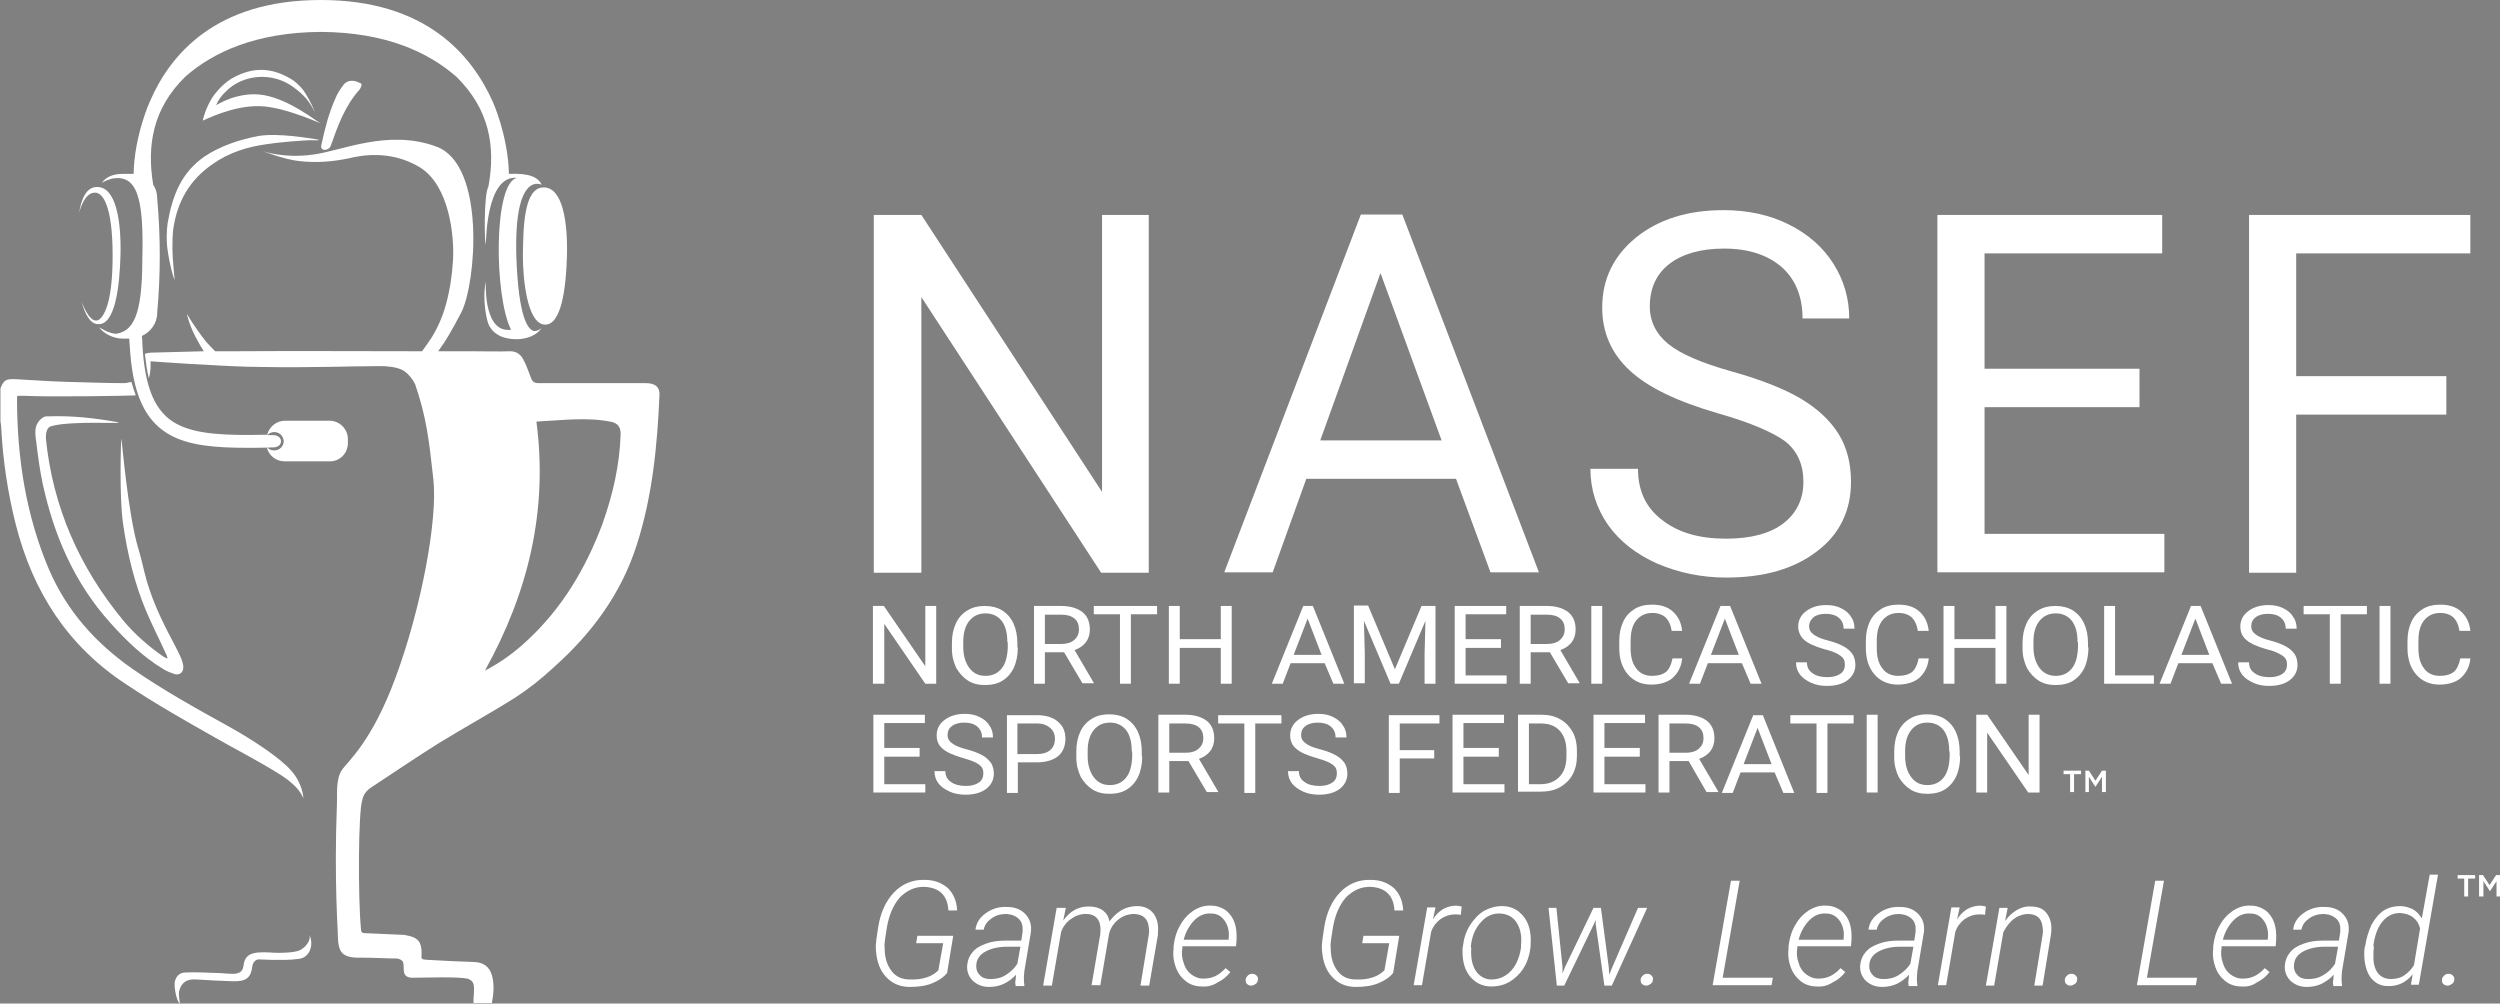 <svg width="284" height="114" viewBox="0 0 284 114" fill="none" xmlns="http://www.w3.org/2000/svg">
<rect x="0" y="0" width="284" height="114" fill="#808080" stroke="none"/>
<g clip-path="url(#clip0_6475_17362)">
<path d="M35.253 106.109C35.253 106.059 35.253 106.059 35.203 106.059C35.203 106.059 35.203 106.109 35.253 106.109Z" fill="#010101"/>
<path d="M36.393 13.996C35.897 13.748 32.972 11.365 30.046 10.819C27.121 10.273 24.543 11.961 24.543 11.961C24.791 11.365 25.187 10.819 25.683 10.373C27.468 8.536 30.84 8.04 33.368 9.926C34.707 10.919 35.153 11.564 35.748 12.705C35.798 12.755 35.252 11.415 34.509 10.323C34.013 9.628 33.219 9.033 33.071 8.983C30.889 7.643 28.708 7.593 26.477 8.834C25.733 9.231 24.741 10.124 24.097 11.117C23.353 12.308 23.006 13.648 23.055 13.698C23.105 13.698 26.427 11.961 29.501 12.06C32.426 12.11 37.087 14.343 36.393 13.996Z" fill="white"/>
<path d="M24.198 18.611C26.032 17.321 28.114 16.676 30.296 16.378C31.089 16.229 34.709 15.882 35.7 15.931C35.849 15.931 36.047 15.931 36.196 15.931V15.882C36.147 15.882 36.047 15.832 35.998 15.832C35.304 15.733 31.684 15.088 29.453 15.435C27.222 15.832 24.941 16.626 23.256 17.767C20.578 19.604 19.587 22.234 19.041 25.361C18.942 26.155 18.892 27.148 18.992 28.041C19.239 30.125 19.834 31.962 19.834 31.763C19.834 31.763 19.587 29.182 19.587 28.339C19.587 27.545 19.587 26.751 19.686 26.006C20.132 22.879 21.57 20.398 24.198 18.611Z" fill="white"/>
<path d="M34.065 107.945C33.47 108.243 31.884 108.243 31.636 108.243C30.942 108.243 30.247 108.144 29.504 108.193C28.314 108.243 27.768 108.69 27.669 109.682C27.57 110.327 27.273 110.625 26.43 110.625C25.785 110.625 25.141 110.526 24.447 110.526C23.306 110.476 22.215 110.427 21.075 110.476C20.381 110.476 20.034 110.923 19.885 111.419C19.687 112.114 20.133 113.901 20.43 114C20.43 114 20.282 112.908 20.331 112.66C20.579 111.667 21.125 111.171 22.364 111.27C23.703 111.37 25.091 111.419 26.43 111.469C27.967 111.519 28.512 111.072 28.661 109.782C28.71 109.384 29.008 108.987 29.405 108.987C29.801 108.987 30.347 109.037 30.743 109.037C31.785 109.037 32.826 109.087 33.867 108.938C35.255 108.839 35.701 107.201 35.106 106.109C35.354 106.407 35.106 107.399 34.065 107.945Z" fill="white"/>
<path d="M5.752 48.439C6.545 48.191 7.438 48.141 8.231 48.091C9.867 47.992 11.503 48.042 13.14 48.042C13.288 48.042 13.387 48.042 13.536 47.992C10.859 47.496 8.181 47.198 5.455 47.297C5.405 47.297 5.306 47.297 5.256 47.297C4.959 47.297 4.364 47.694 4.116 48.389C3.918 48.985 4.066 49.878 4.116 50.176C4.314 51.814 4.513 53.402 4.86 54.99C6.149 60.896 8.479 66.256 12.545 70.772C14.329 72.757 16.263 74.643 18.593 76.033C18.99 76.281 19.387 76.43 19.833 76.579C20.428 76.728 20.825 76.38 20.825 75.785C20.825 75.487 20.726 75.189 20.626 74.892C20.378 74.296 20.081 73.75 19.784 73.154C18.346 70.475 17.056 67.794 16.362 64.817C16.164 63.973 15.966 63.129 15.718 62.335C14.528 58.414 13.834 49.828 13.784 49.828C13.735 50.077 13.536 56.529 13.982 59.506C14.478 62.931 15.272 66.256 16.61 69.432C17.304 71.07 18.098 72.609 18.841 74.246C18.941 74.395 18.99 74.594 19.04 74.792C18.792 74.743 18.643 74.643 18.494 74.544C16.858 73.403 15.321 72.063 14.032 70.524C9.024 64.469 6 57.62 5.207 49.779C5.207 49.233 5.306 48.588 5.752 48.439Z" fill="white"/>
<path d="M59.398 29.034C59.398 31.713 59.894 36.776 61.877 36.875C63.811 36.974 64.307 32.557 64.406 29.083C64.505 25.361 63.96 21.242 61.729 21.291C59.498 21.341 59.448 25.808 59.398 29.034Z" fill="white"/>
<path d="M10.761 21.887C11.604 21.837 12.794 23.177 12.794 29.034C12.794 33.748 12.051 35.436 11.505 36.081C10.464 37.322 9.472 34.791 9.274 34.294C9.671 35.734 10.266 36.825 11.158 36.825C13.092 36.925 13.588 32.508 13.687 29.034C13.786 25.311 13.241 21.192 11.009 21.242C9.819 21.242 9.224 22.582 8.977 24.269C9.026 23.971 9.572 21.887 10.761 21.887Z" fill="white"/>
<path d="M40.113 9.182C39.568 9.132 39.171 9.38 38.923 9.777C38.626 10.174 38.328 10.621 38.13 11.117C37.337 12.854 36.89 14.691 36.494 16.527C36.444 16.825 36.593 17.023 36.89 17.023C37.188 17.023 37.485 16.825 37.585 16.527C38.378 14.293 39.171 12.06 40.807 10.224C40.907 10.125 40.956 9.976 41.006 9.876C41.154 9.579 41.055 9.43 40.758 9.38C40.559 9.231 40.312 9.231 40.113 9.182Z" fill="white"/>
<path d="M73.38 43.525C69.314 43.525 65.249 43.525 61.183 43.525C60.737 43.525 60.489 43.377 60.34 42.98C60.043 42.235 59.795 41.441 59.398 40.746C59.101 40.25 58.654 39.903 57.96 39.903C56.522 39.952 55.035 39.903 53.597 39.903C52.308 39.903 51.019 39.903 49.779 39.903C50.573 38.811 51.217 37.768 52.407 35.485C54.093 32.16 55.184 18.81 49.631 16.676C44.078 14.591 38.772 17.172 35.5 17.569C32.228 18.016 29.848 17.172 29.848 17.172C29.848 17.172 32.426 18.165 34.112 18.313C35.996 18.512 37.88 18.363 39.714 17.966C40.756 17.718 44.276 16.924 47.697 19.008C51.069 21.093 51.614 26.85 51.465 29.53C51.366 31.217 51.118 32.905 50.672 34.542C50.325 35.833 49.779 37.123 49.085 38.265C48.738 38.811 48.342 39.356 47.945 39.903C40.855 39.903 33.715 39.853 26.625 39.903C25.881 39.903 25.187 39.903 24.444 39.903C24.096 39.555 23.749 39.208 23.402 38.811C22.064 37.123 21.221 35.634 21.221 35.634C21.221 35.634 21.518 37.123 22.51 38.811C22.708 39.208 22.956 39.555 23.154 39.903C21.27 39.952 19.386 40.002 17.502 40.051C17.006 40.051 16.709 40.101 16.461 40.2C16.56 40.994 16.659 41.987 16.907 42.98C17.056 42.483 17.105 41.987 17.105 41.54C17.105 41.391 17.105 41.242 17.105 41.044C17.254 41.044 20.279 41.292 24.344 41.491C24.939 41.54 25.584 41.54 26.228 41.59C27.418 41.639 28.658 41.689 29.897 41.689C34.905 41.788 40.21 41.59 43.185 41.59C43.78 41.59 45.02 41.639 45.813 42.086C45.862 42.136 45.912 42.136 45.962 42.185C46.457 42.533 46.755 42.98 46.953 43.277C47.052 43.476 47.152 43.625 47.152 43.625C48.441 47.397 48.738 49.928 49.234 54.494C49.73 59.06 47.846 69.085 44.97 76.877C42.243 84.321 39.516 86.455 38.822 87.498C38.128 88.59 38.326 90.227 38.277 91.269C37.929 100.252 38.425 106.109 38.376 106.258C38.425 108.193 38.822 108.838 41.004 108.789C42.293 108.789 44.127 108.888 45.119 108.888C45.218 108.888 45.763 109.037 45.813 109.384C45.962 110.03 45.565 111.022 46.804 111.072C48.044 111.072 51.862 110.923 53.101 111.171C53.25 111.221 53.696 111.37 53.795 111.816C53.944 112.412 53.746 113.404 53.795 113.95C54.688 113.95 54.837 113.95 55.878 113.95C56.076 112.908 56.175 111.816 55.878 110.774C55.58 109.781 54.886 109.335 53.895 109.285C52.11 109.236 50.325 109.136 48.54 109.037C47.846 108.987 47.846 108.987 47.895 108.293C47.895 107.002 47.499 106.506 46.209 106.258C46.16 106.258 46.061 106.258 46.011 106.208C44.524 106.158 42.987 106.059 41.499 106.01C41.103 106.01 41.004 105.861 41.004 105.513C40.657 101.841 40.706 92.113 41.152 90.922C41.251 90.277 41.648 89.781 42.194 89.433C44.772 87.746 47.3 86.009 49.928 84.371C52.754 82.634 55.679 81.046 58.506 79.259C60.043 78.266 61.48 77.125 62.819 75.884C67.182 72.013 70.554 67.497 72.339 61.889C74.124 56.33 74.669 50.623 74.917 44.865C74.966 43.972 74.421 43.525 73.38 43.525ZM70.504 49.282C70.405 52.806 69.612 56.231 68.422 59.556C66.538 64.569 63.86 69.085 59.894 72.757C58.456 74.097 56.919 75.239 55.084 76.182C59.993 67.348 62.274 58.017 60.935 47.893C63.86 47.744 66.736 47.347 69.562 47.943C70.207 48.141 70.504 48.538 70.504 49.282Z" fill="white"/>
<path d="M32.626 88.54C33.369 89.135 34.063 89.731 34.46 90.674C34.46 90.724 34.46 89.185 33.171 87.647C31.882 86.108 28.659 84.023 26.081 82.584C22.313 80.5 18.544 78.415 14.975 75.934C10.81 73.006 7.587 69.383 5.554 64.668C2.926 58.464 1.935 51.962 1.935 45.263C1.935 45.163 1.935 45.064 1.984 44.965C2.282 44.965 2.53 44.965 2.827 44.965C5.703 45.114 14.479 44.965 15.421 44.915C15.272 44.468 15.074 43.922 14.925 43.377C14.727 43.426 14.33 43.525 14.082 43.525C11.901 43.525 9.719 43.426 7.538 43.377C5.653 43.327 3.72 43.178 1.836 43.079C0.695 43.029 0.447 43.128 0.051 44.121C0.051 45.362 0.051 46.602 0.051 47.843C0.1 48.141 0.15 48.488 0.15 48.786C0.348 52.409 0.894 56.032 1.786 59.556C3.72 67.199 7.686 73.403 14.38 77.77C17.652 79.954 21.073 81.889 24.494 83.825C25.387 84.371 30.989 87.299 32.626 88.54Z" fill="white"/>
<path d="M39.519 50.325V49.878C39.519 48.737 38.577 47.794 37.437 47.794H32.379C31.388 47.794 30.594 48.489 30.346 49.382C25.785 49.481 22.413 49.382 20.133 48.191C17.654 46.9 16.414 44.121 16.166 38.959C16.166 38.811 16.166 38.463 16.117 38.165C17.108 37.719 17.852 36.726 17.852 35.585C18.249 31.217 18.249 26.85 17.852 22.482C17.852 21.936 17.703 21.44 17.406 20.994C16.662 16.527 17.356 12.308 21.075 8.685C24.198 5.956 29.008 3.673 36.445 3.623C43.882 3.673 48.691 5.956 51.865 8.735C55.583 12.408 56.327 16.626 55.484 21.192C54.939 22.135 55.038 27.743 55.187 27.743C55.236 27.743 55.137 19.902 58.707 20.199H58.756C56.029 20.696 56.129 33.699 58.062 37.471H57.616C54.889 37.371 55.187 31.962 55.187 31.962C54.74 34.096 55.335 36.577 55.534 36.925C55.633 37.123 55.782 37.322 55.93 37.52C56.228 37.868 56.674 38.116 57.021 38.265C59.103 38.959 60.988 38.215 61.533 37.222L61.384 37.371C61.186 37.52 60.988 37.57 60.69 37.62C59.996 37.471 58.905 36.18 58.657 29.182C58.36 19.256 61.533 20.994 61.533 20.994C61.136 20.1 60.045 19.654 57.864 19.753H57.814C57.715 15.385 55.98 11.564 55.98 11.564C53.6 6.253 48.394 0 36.445 0C24.446 0 19.29 6.253 17.009 11.564C17.009 11.564 15.274 15.385 15.175 19.753C15.125 19.753 15.075 19.753 15.026 19.753H13.886C12.944 19.753 12.051 20.05 11.555 20.795C11.952 20.497 12.696 20.299 12.696 20.299C15.571 19.753 16.365 22.433 16.166 29.53C16.166 36.18 14.976 37.62 13.191 37.917C12.398 37.917 11.258 37.173 11.258 37.173C11.754 37.917 12.944 38.463 13.886 38.463H14.679C14.679 38.761 14.729 39.009 14.729 39.108C15.026 44.766 16.464 47.893 19.439 49.481C21.62 50.623 24.446 50.871 28.165 50.871C29.107 50.871 30.049 50.871 31.09 50.821C32.231 50.771 32.181 49.431 31.041 49.431C30.793 49.431 30.594 49.431 30.346 49.431C30.545 49.233 30.842 49.084 31.14 49.084C31.983 49.084 32.231 49.828 32.231 50.126C32.231 50.722 31.735 51.169 31.14 51.169C30.793 51.169 30.495 51.02 30.297 50.771C30.495 51.714 31.338 52.409 32.33 52.409H37.387C38.577 52.459 39.519 51.516 39.519 50.325Z" fill="white"/>
<path d="M130.498 65.065H125.093L104.666 33.748V65.065H99.262V24.418H104.666L125.193 55.883V24.418H130.498V65.065Z" fill="white"/>
<path d="M165.402 54.394H148.395L144.578 65.015H139.074L154.593 24.368H159.303L174.822 65.015H169.319L165.402 54.394ZM149.982 50.027H163.766L156.824 31.019L149.982 50.027Z" fill="white"/>
<path d="M195.15 46.95C190.538 45.61 187.217 44.022 185.134 42.086C183.052 40.151 182.011 37.768 182.011 34.939C182.011 31.713 183.3 29.083 185.828 26.999C188.407 24.914 191.728 23.872 195.794 23.872C198.571 23.872 201.05 24.418 203.231 25.51C205.413 26.602 207.099 28.09 208.288 29.976C209.478 31.862 210.073 33.947 210.073 36.18H204.768C204.768 33.699 203.975 31.763 202.438 30.373C200.851 28.984 198.67 28.239 195.844 28.239C193.216 28.239 191.133 28.835 189.646 29.976C188.159 31.118 187.415 32.756 187.415 34.84C187.415 36.478 188.109 37.917 189.497 39.059C190.886 40.2 193.315 41.242 196.687 42.185C200.058 43.128 202.686 44.171 204.619 45.312C206.504 46.454 207.941 47.794 208.883 49.332C209.825 50.871 210.272 52.657 210.272 54.742C210.272 58.017 208.983 60.697 206.404 62.633C203.826 64.618 200.405 65.611 196.092 65.611C193.315 65.611 190.687 65.065 188.258 64.023C185.828 62.931 183.994 61.492 182.655 59.605C181.366 57.72 180.672 55.635 180.672 53.253H186.076C186.076 55.734 186.969 57.67 188.803 59.06C190.638 60.499 193.018 61.194 196.092 61.194C198.918 61.194 201.099 60.598 202.587 59.457C204.074 58.315 204.867 56.727 204.867 54.742C204.867 52.757 204.173 51.218 202.785 50.126C201.347 49.084 198.819 47.992 195.15 46.95Z" fill="white"/>
<path d="M243.046 46.255H225.445V60.648H245.872V65.015H220.09V24.418H245.624V28.785H225.445V41.888H243.046V46.255Z" fill="white"/>
<path d="M277.903 47.099H260.847V65.065H255.492V24.418H280.63V28.785H260.847V42.731H277.903V47.099Z" fill="white"/>
<path d="M106.304 77.671H105.114L100.453 70.872V77.671H99.164V68.837H100.404L105.114 75.686V68.837H106.353V77.671H106.304Z" fill="white"/>
<path d="M115.623 73.552C115.623 74.395 115.475 75.189 115.177 75.835C114.88 76.48 114.433 76.976 113.888 77.323C113.343 77.671 112.649 77.82 111.905 77.82C111.161 77.82 110.517 77.671 109.971 77.323C109.426 76.976 108.98 76.48 108.633 75.884C108.335 75.239 108.137 74.544 108.137 73.701V73.055C108.137 72.212 108.285 71.467 108.583 70.822C108.88 70.177 109.327 69.68 109.922 69.333C110.467 68.986 111.161 68.837 111.855 68.837C112.599 68.837 113.244 68.986 113.839 69.333C114.384 69.68 114.83 70.177 115.128 70.822C115.425 71.467 115.574 72.212 115.574 73.105V73.552H115.623ZM114.433 72.956C114.433 71.914 114.235 71.12 113.789 70.524C113.343 69.978 112.748 69.68 111.954 69.68C111.161 69.68 110.566 69.978 110.12 70.524C109.674 71.07 109.426 71.864 109.426 72.857V73.502C109.426 74.495 109.674 75.289 110.12 75.884C110.566 76.48 111.161 76.778 111.954 76.778C112.748 76.778 113.343 76.48 113.789 75.934C114.235 75.388 114.433 74.594 114.483 73.601V72.956H114.433Z" fill="white"/>
<path d="M120.882 74.098H118.7V77.671H117.461V68.837H120.535C121.576 68.837 122.369 69.085 122.964 69.532C123.51 69.978 123.807 70.624 123.807 71.517C123.807 72.063 123.659 72.559 123.361 72.956C123.064 73.353 122.617 73.651 122.072 73.849L124.254 77.572V77.621H122.964L120.882 74.098ZM118.7 73.155H120.585C121.18 73.155 121.675 73.006 122.022 72.708C122.369 72.41 122.568 72.013 122.568 71.517C122.568 70.971 122.419 70.574 122.072 70.276C121.725 69.978 121.229 69.829 120.585 69.829H118.7V73.155Z" fill="white"/>
<path d="M131.443 69.78H128.468V77.671H127.229V69.78H124.254V68.837H131.443V69.78Z" fill="white"/>
<path d="M139.921 77.671H138.681V73.601H134.021V77.671H132.781V68.837H134.021V72.609H138.681V68.837H139.921V77.671Z" fill="white"/>
<path d="M150.48 75.338H146.612L145.72 77.671H144.48L148.05 68.837H149.141L152.711 77.671H151.471L150.48 75.338ZM146.96 74.395H150.133L148.546 70.276L146.96 74.395Z" fill="white"/>
<path d="M155.437 68.837L158.461 76.033L161.486 68.837H163.072V77.671H161.833V74.246L161.932 70.524L158.908 77.671H157.966L154.941 70.524L155.04 74.197V77.621H153.801V68.787H155.437V68.837Z" fill="white"/>
<path d="M170.509 73.601H166.493V76.728H171.154V77.671H165.254V68.837H171.104V69.78H166.493V72.609H170.509V73.601Z" fill="white"/>
<path d="M176.066 74.098H173.884V77.671H172.645V68.837H175.719C176.76 68.837 177.553 69.085 178.148 69.532C178.693 69.978 178.991 70.624 178.991 71.517C178.991 72.063 178.842 72.559 178.545 72.956C178.247 73.353 177.801 73.651 177.256 73.849L179.437 77.572V77.621H178.148L176.066 74.098ZM173.884 73.155H175.768C176.363 73.155 176.859 73.006 177.206 72.708C177.553 72.41 177.751 72.013 177.751 71.517C177.751 70.971 177.603 70.574 177.256 70.276C176.908 69.978 176.413 69.829 175.768 69.829H173.884V73.155Z" fill="white"/>
<path d="M182.013 77.671H180.773V68.837H182.013V77.671Z" fill="white"/>
<path d="M191.089 74.842C190.99 75.785 190.593 76.48 189.998 77.026C189.403 77.522 188.56 77.77 187.569 77.77C186.478 77.77 185.585 77.373 184.941 76.629C184.296 75.884 183.949 74.892 183.949 73.651V72.807C183.949 71.963 184.098 71.269 184.395 70.623C184.693 69.978 185.139 69.532 185.685 69.184C186.23 68.837 186.924 68.688 187.668 68.688C188.659 68.688 189.453 68.936 190.048 69.482C190.643 70.028 190.99 70.723 191.089 71.666H189.899C189.8 70.971 189.552 70.475 189.205 70.127C188.858 69.829 188.362 69.631 187.717 69.631C186.924 69.631 186.329 69.929 185.883 70.475C185.437 71.02 185.238 71.815 185.238 72.807V73.651C185.238 74.594 185.437 75.388 185.883 75.934C186.28 76.48 186.875 76.778 187.668 76.778C188.362 76.778 188.858 76.629 189.254 76.331C189.601 76.033 189.849 75.537 189.998 74.792H191.089V74.842Z" fill="white"/>
<path d="M197.878 75.338H194.011L193.118 77.671H191.879L195.449 68.837H196.54L200.109 77.671H198.87L197.878 75.338ZM194.358 74.395H197.531L195.945 70.276L194.358 74.395Z" fill="white"/>
<path d="M207.25 73.75C206.209 73.452 205.416 73.105 204.969 72.708C204.523 72.311 204.275 71.765 204.275 71.169C204.275 70.475 204.573 69.879 205.168 69.432C205.763 68.986 206.506 68.737 207.448 68.737C208.093 68.737 208.638 68.837 209.134 69.085C209.63 69.333 210.027 69.631 210.275 70.078C210.572 70.475 210.671 70.921 210.671 71.418H209.432C209.432 70.872 209.233 70.475 208.886 70.177C208.539 69.879 208.043 69.73 207.399 69.73C206.804 69.73 206.308 69.879 206.011 70.127C205.713 70.375 205.515 70.723 205.515 71.169C205.515 71.517 205.664 71.815 206.011 72.063C206.308 72.311 206.853 72.559 207.647 72.758C208.44 72.956 209.035 73.204 209.481 73.452C209.928 73.701 210.225 73.998 210.473 74.346C210.671 74.693 210.77 75.09 210.77 75.537C210.77 76.232 210.473 76.827 209.878 77.274C209.283 77.721 208.49 77.919 207.548 77.919C206.903 77.919 206.308 77.82 205.763 77.572C205.217 77.323 204.771 77.026 204.474 76.629C204.176 76.232 204.027 75.785 204.027 75.239H205.267C205.267 75.785 205.465 76.182 205.911 76.48C206.308 76.778 206.903 76.927 207.597 76.927C208.242 76.927 208.738 76.778 209.085 76.529C209.432 76.281 209.58 75.934 209.58 75.487C209.58 75.041 209.432 74.743 209.085 74.495C208.688 74.197 208.093 73.949 207.25 73.75Z" fill="white"/>
<path d="M219.101 74.842C219.001 75.785 218.605 76.48 218.01 77.026C217.415 77.522 216.572 77.77 215.58 77.77C214.49 77.77 213.597 77.373 212.953 76.629C212.308 75.884 211.961 74.892 211.961 73.651V72.807C211.961 71.963 212.11 71.269 212.407 70.623C212.705 69.978 213.151 69.532 213.696 69.184C214.242 68.837 214.936 68.688 215.679 68.688C216.671 68.688 217.464 68.936 218.059 69.482C218.654 70.028 219.001 70.723 219.101 71.666H217.861C217.762 70.971 217.514 70.475 217.167 70.127C216.82 69.829 216.324 69.631 215.679 69.631C214.886 69.631 214.291 69.929 213.845 70.475C213.399 71.02 213.2 71.815 213.2 72.807V73.651C213.2 74.594 213.399 75.388 213.845 75.934C214.242 76.48 214.837 76.778 215.63 76.778C216.324 76.778 216.82 76.629 217.216 76.331C217.564 76.033 217.811 75.537 217.96 74.792H219.101V74.842Z" fill="white"/>
<path d="M227.925 77.671H226.685V73.601H222.025V77.671H220.785V68.837H222.025V72.609H226.685V68.837H227.925V77.671Z" fill="white"/>
<path d="M237.248 73.552C237.248 74.395 237.1 75.189 236.802 75.835C236.505 76.48 236.059 76.976 235.513 77.323C234.968 77.671 234.274 77.82 233.53 77.82C232.786 77.82 232.142 77.671 231.596 77.323C231.051 76.976 230.605 76.48 230.258 75.884C229.96 75.239 229.762 74.544 229.762 73.701V73.055C229.762 72.212 229.91 71.467 230.208 70.822C230.505 70.177 230.952 69.68 231.547 69.333C232.092 68.986 232.786 68.837 233.48 68.837C234.224 68.837 234.869 68.986 235.464 69.333C236.009 69.68 236.455 70.177 236.753 70.822C237.05 71.467 237.199 72.212 237.199 73.105V73.552H237.248ZM236.009 72.956C236.009 71.914 235.811 71.12 235.364 70.524C234.918 69.978 234.323 69.68 233.53 69.68C232.737 69.68 232.142 69.978 231.695 70.524C231.249 71.07 231.001 71.864 231.001 72.857V73.502C231.001 74.495 231.249 75.289 231.695 75.884C232.142 76.48 232.786 76.778 233.53 76.778C234.323 76.778 234.918 76.48 235.364 75.934C235.811 75.388 236.009 74.594 236.059 73.601V72.956H236.009Z" fill="white"/>
<path d="M240.271 76.728H244.684V77.671H239.031V68.837H240.271V76.728Z" fill="white"/>
<path d="M251.327 75.338H247.46L246.568 77.671H245.328L248.898 68.837H249.989L253.559 77.671H252.319L251.327 75.338ZM247.807 74.395H250.98L249.394 70.276L247.807 74.395Z" fill="white"/>
<path d="M257.477 73.75C256.435 73.452 255.642 73.105 255.196 72.708C254.7 72.311 254.502 71.765 254.502 71.169C254.502 70.475 254.799 69.879 255.394 69.432C255.989 68.986 256.733 68.737 257.675 68.737C258.32 68.737 258.865 68.837 259.361 69.085C259.857 69.333 260.253 69.631 260.501 70.078C260.799 70.475 260.898 70.921 260.898 71.418H259.658C259.658 70.872 259.46 70.475 259.113 70.177C258.766 69.879 258.27 69.73 257.625 69.73C257.03 69.73 256.535 69.879 256.237 70.127C255.89 70.375 255.741 70.723 255.741 71.169C255.741 71.517 255.89 71.815 256.237 72.063C256.535 72.311 257.08 72.559 257.873 72.758C258.667 72.956 259.262 73.204 259.708 73.452C260.154 73.701 260.452 73.998 260.699 74.346C260.898 74.693 260.997 75.09 260.997 75.537C260.997 76.232 260.699 76.827 260.104 77.274C259.509 77.721 258.716 77.919 257.774 77.919C257.13 77.919 256.535 77.82 255.989 77.572C255.444 77.323 254.998 77.026 254.7 76.629C254.403 76.232 254.254 75.785 254.254 75.239H255.493C255.493 75.785 255.692 76.182 256.138 76.48C256.535 76.778 257.13 76.927 257.824 76.927C258.468 76.927 258.964 76.778 259.311 76.529C259.658 76.281 259.807 75.934 259.807 75.487C259.807 75.041 259.658 74.743 259.311 74.495C258.865 74.197 258.32 73.949 257.477 73.75Z" fill="white"/>
<path d="M268.881 69.78H265.906V77.671H264.666V69.78H261.691V68.837H268.881V69.78Z" fill="white"/>
<path d="M271.556 77.671H270.316V68.837H271.556V77.671Z" fill="white"/>
<path d="M280.632 74.842C280.533 75.785 280.136 76.48 279.541 77.026C278.946 77.522 278.103 77.77 277.112 77.77C276.021 77.77 275.128 77.373 274.484 76.629C273.839 75.884 273.492 74.892 273.492 73.651V72.807C273.492 71.963 273.641 71.269 273.938 70.623C274.236 69.978 274.682 69.532 275.228 69.184C275.773 68.837 276.467 68.688 277.211 68.688C278.202 68.688 278.996 68.936 279.591 69.482C280.186 70.028 280.533 70.723 280.632 71.666H279.392C279.293 70.971 279.045 70.475 278.698 70.127C278.351 69.829 277.855 69.631 277.211 69.631C276.417 69.631 275.823 69.929 275.376 70.475C274.93 71.02 274.732 71.815 274.732 72.807V73.651C274.732 74.594 274.93 75.388 275.376 75.934C275.773 76.48 276.368 76.778 277.161 76.778C277.855 76.778 278.351 76.629 278.748 76.331C279.095 76.033 279.343 75.537 279.491 74.792H280.632V74.842Z" fill="white"/>
<path d="M104.47 85.959H100.454V89.086H105.115V90.029H99.215V81.195H105.065V82.138H100.454V84.966H104.47V85.959Z" fill="white"/>
<path d="M109.379 86.108C108.338 85.81 107.545 85.463 107.098 85.066C106.602 84.669 106.404 84.123 106.404 83.527C106.404 82.832 106.702 82.237 107.297 81.79C107.892 81.344 108.635 81.095 109.577 81.095C110.222 81.095 110.767 81.195 111.263 81.443C111.759 81.691 112.156 81.989 112.403 82.435C112.701 82.832 112.8 83.279 112.8 83.775H111.561C111.561 83.229 111.362 82.832 111.015 82.535C110.668 82.237 110.172 82.088 109.528 82.088C108.933 82.088 108.437 82.237 108.139 82.485C107.792 82.733 107.644 83.081 107.644 83.527C107.644 83.875 107.792 84.172 108.139 84.421C108.437 84.669 108.982 84.917 109.776 85.115C110.569 85.314 111.164 85.562 111.61 85.81C112.056 86.058 112.354 86.356 112.602 86.704C112.8 87.051 112.899 87.448 112.899 87.895C112.899 88.59 112.602 89.185 112.007 89.632C111.412 90.078 110.619 90.277 109.677 90.277C109.032 90.277 108.437 90.178 107.892 89.93C107.346 89.681 106.9 89.384 106.602 88.987C106.305 88.59 106.156 88.143 106.156 87.597H107.396C107.396 88.143 107.594 88.54 108.04 88.838C108.437 89.135 109.032 89.284 109.726 89.284C110.371 89.284 110.866 89.135 111.214 88.887C111.561 88.639 111.709 88.292 111.709 87.845C111.709 87.398 111.561 87.101 111.214 86.852C110.817 86.555 110.222 86.356 109.379 86.108Z" fill="white"/>
<path d="M115.626 86.604V90.078H114.387V81.244H117.808C118.799 81.244 119.642 81.492 120.188 81.989C120.783 82.485 121.031 83.13 121.031 83.924C121.031 84.768 120.733 85.463 120.188 85.909C119.642 86.356 118.799 86.604 117.758 86.604H115.626ZM115.626 85.661H117.808C118.452 85.661 118.948 85.512 119.295 85.215C119.642 84.917 119.841 84.52 119.841 83.924C119.841 83.378 119.642 82.981 119.295 82.683C118.948 82.386 118.452 82.187 117.857 82.187H115.577V85.661H115.626Z" fill="white"/>
<path d="M129.756 85.909C129.756 86.753 129.608 87.547 129.31 88.192C129.013 88.838 128.566 89.334 128.021 89.681C127.476 90.029 126.781 90.178 126.038 90.178C125.294 90.178 124.649 90.029 124.104 89.681C123.559 89.334 123.112 88.838 122.765 88.242C122.468 87.597 122.27 86.902 122.27 86.058V85.364C122.27 84.52 122.418 83.775 122.716 83.13C123.013 82.485 123.459 81.989 124.054 81.641C124.6 81.294 125.294 81.145 125.988 81.145C126.732 81.145 127.376 81.294 127.971 81.641C128.517 81.989 128.963 82.485 129.26 83.13C129.558 83.775 129.707 84.52 129.707 85.413V85.909H129.756ZM128.566 85.364C128.566 84.321 128.368 83.527 127.922 82.932C127.476 82.386 126.881 82.088 126.087 82.088C125.294 82.088 124.699 82.386 124.253 82.932C123.807 83.478 123.559 84.272 123.559 85.264V85.909C123.559 86.902 123.807 87.696 124.253 88.292C124.699 88.887 125.294 89.185 126.087 89.185C126.881 89.185 127.476 88.887 127.922 88.341C128.368 87.795 128.566 87.001 128.616 86.009V85.364H128.566Z" fill="white"/>
<path d="M135.011 86.455H132.829V90.029H131.59V81.195H134.664C135.705 81.195 136.498 81.443 137.093 81.889C137.639 82.336 137.936 82.981 137.936 83.875C137.936 84.421 137.787 84.917 137.49 85.314C137.192 85.711 136.746 86.009 136.201 86.207L138.382 89.93V89.979H137.093L135.011 86.455ZM132.829 85.512H134.713C135.308 85.512 135.804 85.364 136.151 85.066C136.498 84.768 136.697 84.371 136.697 83.875C136.697 83.329 136.548 82.932 136.201 82.634C135.854 82.336 135.358 82.187 134.713 82.187H132.829V85.512Z" fill="white"/>
<path d="M145.572 82.187H142.597V90.078H141.358V82.187H138.383V81.244H145.572V82.187Z" fill="white"/>
<path d="M149.539 86.108C148.498 85.81 147.705 85.463 147.258 85.066C146.763 84.669 146.564 84.123 146.564 83.527C146.564 82.832 146.862 82.237 147.457 81.79C148.052 81.344 148.795 81.095 149.737 81.095C150.382 81.095 150.927 81.195 151.423 81.443C151.919 81.691 152.316 81.989 152.564 82.435C152.861 82.832 152.96 83.279 152.96 83.775H151.721C151.721 83.229 151.522 82.832 151.175 82.535C150.828 82.237 150.332 82.088 149.688 82.088C149.093 82.088 148.597 82.237 148.3 82.485C147.953 82.733 147.804 83.081 147.804 83.527C147.804 83.875 147.953 84.172 148.3 84.421C148.597 84.669 149.143 84.917 149.936 85.115C150.729 85.314 151.324 85.562 151.77 85.81C152.217 86.058 152.514 86.356 152.762 86.704C152.96 87.051 153.059 87.448 153.059 87.895C153.059 88.59 152.762 89.185 152.167 89.632C151.572 90.078 150.779 90.277 149.837 90.277C149.192 90.277 148.597 90.178 148.052 89.93C147.506 89.681 147.06 89.384 146.763 88.987C146.465 88.59 146.316 88.143 146.316 87.597H147.556C147.556 88.143 147.754 88.54 148.2 88.838C148.597 89.135 149.192 89.284 149.886 89.284C150.531 89.284 151.027 89.135 151.374 88.887C151.721 88.639 151.869 88.292 151.869 87.845C151.869 87.398 151.721 87.101 151.374 86.852C150.977 86.555 150.382 86.356 149.539 86.108Z" fill="white"/>
<path d="M162.926 86.158H159.009V90.078H157.77V81.244H163.521V82.187H159.009V85.215H162.926V86.158Z" fill="white"/>
<path d="M170.263 85.959H166.247V89.086H170.908V90.029H165.008V81.195H170.858V82.138H166.247V84.966H170.263V85.959Z" fill="white"/>
<path d="M172.445 90.029V81.195H175.073C175.866 81.195 176.61 81.344 177.205 81.691C177.85 82.038 178.296 82.535 178.643 83.13C178.99 83.775 179.139 84.47 179.139 85.264V85.81C179.139 86.654 178.99 87.349 178.643 87.994C178.296 88.639 177.8 89.086 177.205 89.433C176.561 89.781 175.866 89.93 175.024 89.93H172.445V90.029ZM173.685 82.187V89.086H174.974C175.916 89.086 176.66 88.788 177.155 88.242C177.701 87.696 177.949 86.902 177.949 85.86V85.364C177.949 84.371 177.701 83.577 177.205 83.031C176.709 82.485 176.015 82.187 175.073 82.187H173.685Z" fill="white"/>
<path d="M186.279 85.959H182.263V89.086H186.924V90.029H181.023V81.195H186.874V82.138H182.263V84.966H186.279V85.959Z" fill="white"/>
<path d="M191.831 86.455H189.65V90.029H188.41V81.195H191.484C192.525 81.195 193.319 81.443 193.914 81.889C194.459 82.336 194.757 82.981 194.757 83.875C194.757 84.421 194.608 84.917 194.31 85.314C194.013 85.711 193.567 86.009 193.021 86.207L195.203 89.93V89.979H193.864L191.831 86.455ZM189.65 85.512H191.534C192.129 85.512 192.625 85.364 192.972 85.066C193.319 84.768 193.517 84.371 193.517 83.875C193.517 83.329 193.368 82.932 193.021 82.634C192.674 82.336 192.178 82.187 191.534 82.187H189.65V85.512Z" fill="white"/>
<path d="M201.597 87.746H197.73L196.837 90.078H195.598L199.168 81.244H200.258L203.828 90.078H202.589L201.597 87.746ZM198.077 86.803H201.25L199.663 82.683L198.077 86.803Z" fill="white"/>
<path d="M210.572 82.187H207.597V90.078H206.358V82.187H203.383V81.244H210.572V82.187Z" fill="white"/>
<path d="M213.298 90.029H212.059V81.195H213.298V90.029Z" fill="white"/>
<path d="M222.67 85.909C222.67 86.753 222.522 87.547 222.224 88.192C221.927 88.838 221.48 89.334 220.935 89.681C220.39 90.029 219.695 90.178 218.952 90.178C218.208 90.178 217.563 90.029 217.018 89.681C216.473 89.334 216.026 88.838 215.679 88.242C215.382 87.597 215.184 86.902 215.184 86.058V85.364C215.184 84.52 215.332 83.775 215.63 83.13C215.927 82.485 216.374 81.989 216.969 81.641C217.514 81.294 218.208 81.145 218.902 81.145C219.646 81.145 220.29 81.294 220.885 81.641C221.431 81.989 221.877 82.485 222.174 83.13C222.472 83.775 222.621 84.52 222.621 85.413V85.909H222.67ZM221.431 85.364C221.431 84.321 221.232 83.527 220.786 82.932C220.34 82.386 219.745 82.088 218.952 82.088C218.158 82.088 217.563 82.386 217.117 82.932C216.671 83.478 216.423 84.272 216.423 85.264V85.909C216.423 86.902 216.671 87.696 217.117 88.292C217.563 88.887 218.158 89.185 218.952 89.185C219.745 89.185 220.34 88.887 220.786 88.341C221.232 87.795 221.431 87.001 221.48 86.009V85.364H221.431Z" fill="white"/>
<path d="M231.644 90.029H230.404L225.743 83.229V90.029H224.504V81.195H225.743L230.454 88.043V81.195H231.693V90.029H231.644Z" fill="white"/>
<path d="M235.215 87.944H234.422V87.547H236.405V87.944H235.612V89.979H235.166V87.944H235.215Z" fill="white"/>
<path d="M236.852 87.547H237.298L238.041 88.689L238.785 87.547H239.231V89.979H238.785V88.242L238.041 89.384L237.298 88.242V89.979H236.901V87.547H236.852Z" fill="white"/>
<path d="M279.985 99.806H279.191V99.409H281.175V99.806H280.381V101.841H279.935V99.806H279.985Z" fill="white"/>
<path d="M281.621 99.409H282.067L282.811 100.55L283.555 99.409H284.001V101.841H283.604V100.104L282.861 101.245L282.117 100.104V101.841H281.621V99.409Z" fill="white"/>
<path d="M107.591 110.526C107.194 111.022 106.599 111.419 105.855 111.717C105.111 112.015 104.269 112.114 103.327 112.114C102.236 112.114 101.343 111.717 100.649 110.973C99.955 110.228 99.608 109.235 99.509 107.995C99.459 107.548 99.509 107.101 99.558 106.704L99.757 105.364C100.005 103.727 100.6 102.387 101.542 101.394C102.484 100.401 103.674 99.905 105.062 99.955C106.153 99.955 106.996 100.302 107.69 100.898C108.334 101.543 108.681 102.387 108.731 103.429H107.739C107.69 102.585 107.442 101.94 106.996 101.493C106.549 101.047 105.905 100.798 105.062 100.749C103.971 100.699 103.029 101.146 102.236 101.94C101.492 102.784 100.996 103.925 100.748 105.364L100.55 106.655C100.5 107.002 100.451 107.35 100.5 107.747C100.5 108.838 100.798 109.682 101.294 110.327C101.79 110.973 102.484 111.27 103.376 111.27C104.764 111.32 105.855 110.973 106.599 110.228L107.144 107.151H104.07L104.219 106.307H108.285L107.591 110.526Z" fill="white"/>
<path d="M115.373 111.916C115.323 111.717 115.323 111.518 115.373 111.32L115.423 110.724C115.026 111.171 114.53 111.518 114.034 111.767C113.489 112.015 112.944 112.114 112.349 112.114C111.605 112.114 111.01 111.866 110.514 111.419C110.068 110.973 109.82 110.377 109.87 109.682C109.919 109.087 110.117 108.59 110.465 108.193C110.812 107.747 111.307 107.449 112.002 107.201C112.646 106.953 113.39 106.853 114.233 106.853H116.018L116.166 105.861C116.216 105.265 116.117 104.769 115.77 104.421C115.423 104.074 114.976 103.875 114.332 103.826C113.687 103.826 113.142 103.975 112.646 104.322C112.15 104.67 111.853 105.067 111.754 105.613H110.812C110.911 104.818 111.307 104.223 112.002 103.727C112.696 103.23 113.489 102.982 114.431 103.032C115.323 103.032 116.018 103.33 116.513 103.875C117.009 104.421 117.208 105.067 117.108 105.91L116.365 110.327L116.315 111.022C116.315 111.32 116.315 111.618 116.365 111.916V112.015H115.373V111.916ZM112.497 111.221C113.092 111.221 113.687 111.121 114.233 110.774C114.778 110.427 115.224 110.03 115.571 109.484L115.918 107.548H114.381C113.39 107.548 112.596 107.747 111.952 108.094C111.307 108.441 110.96 108.938 110.911 109.583C110.861 110.079 111.01 110.476 111.307 110.774C111.555 111.072 112.002 111.221 112.497 111.221Z" fill="white"/>
<path d="M121.078 103.131L120.781 104.57C121.574 103.478 122.566 102.932 123.756 102.982C124.351 102.982 124.896 103.131 125.293 103.429C125.689 103.727 125.937 104.124 126.036 104.67C126.433 104.124 126.929 103.677 127.425 103.379C127.97 103.081 128.565 102.932 129.16 102.932C130.003 102.932 130.598 103.23 131.044 103.776C131.441 104.322 131.639 105.067 131.54 106.01V106.208L130.548 111.965H129.557L130.499 106.208C130.548 105.91 130.548 105.563 130.499 105.315C130.399 104.372 129.854 103.875 128.862 103.826C128.218 103.826 127.573 104.024 127.028 104.471C126.483 104.918 126.135 105.464 125.987 106.109L124.995 111.916H124.003L124.995 106.109C125.144 104.62 124.598 103.826 123.359 103.826C122.714 103.826 122.169 104.024 121.624 104.421C121.078 104.818 120.731 105.315 120.533 105.91L119.492 111.965H118.5L120.037 103.131H121.078Z" fill="white"/>
<path d="M136.546 112.064C135.852 112.064 135.207 111.866 134.711 111.469C134.216 111.072 133.819 110.576 133.571 109.881C133.323 109.235 133.224 108.491 133.323 107.747V107.449C133.422 106.655 133.621 105.861 134.067 105.116C134.464 104.372 135.009 103.826 135.604 103.429C136.248 103.032 136.893 102.833 137.587 102.883C138.232 102.883 138.777 103.081 139.273 103.429C139.719 103.776 140.066 104.273 140.264 104.868C140.463 105.464 140.512 106.158 140.463 106.903L140.413 107.498H134.315V107.697C134.216 108.293 134.265 108.838 134.464 109.384C134.612 109.93 134.91 110.377 135.306 110.675C135.703 110.973 136.149 111.171 136.695 111.171C137.24 111.171 137.686 111.072 138.083 110.873C138.48 110.675 138.876 110.377 139.223 109.98L139.769 110.427C139.372 110.923 138.926 111.32 138.38 111.568C137.785 111.965 137.19 112.114 136.546 112.064ZM137.587 103.776C136.893 103.727 136.248 103.975 135.703 104.521C135.158 105.067 134.711 105.811 134.464 106.754H139.57V106.655C139.67 105.861 139.521 105.215 139.174 104.67C138.777 104.074 138.281 103.776 137.587 103.776Z" fill="white"/>
<path d="M141.504 111.32C141.504 111.121 141.603 110.973 141.752 110.824C141.901 110.675 142.049 110.625 142.248 110.625C142.446 110.625 142.595 110.675 142.743 110.824C142.892 110.973 142.942 111.121 142.892 111.32C142.892 111.518 142.793 111.667 142.644 111.767C142.496 111.866 142.347 111.965 142.148 111.965C141.95 111.965 141.801 111.915 141.653 111.767C141.553 111.717 141.504 111.518 141.504 111.32Z" fill="white"/>
<path d="M158.262 110.526C157.866 111.022 157.271 111.419 156.527 111.717C155.783 112.015 154.94 112.114 153.998 112.114C152.908 112.114 152.015 111.717 151.321 110.973C150.627 110.228 150.28 109.235 150.181 107.995C150.131 107.548 150.181 107.101 150.23 106.704L150.429 105.364C150.677 103.727 151.271 102.387 152.214 101.394C153.156 100.401 154.345 99.905 155.734 99.955C156.825 99.955 157.667 100.302 158.362 100.898C159.006 101.543 159.353 102.387 159.403 103.429H158.411C158.362 102.585 158.114 101.94 157.667 101.493C157.221 101.047 156.577 100.798 155.734 100.749C154.643 100.699 153.701 101.146 152.908 101.94C152.164 102.784 151.668 103.925 151.42 105.364L151.222 106.655C151.172 107.002 151.123 107.35 151.172 107.747C151.172 108.838 151.47 109.682 151.966 110.327C152.461 110.973 153.156 111.27 154.048 111.27C155.436 111.32 156.527 110.973 157.271 110.228L157.816 107.151H154.742L154.891 106.307H158.957L158.262 110.526Z" fill="white"/>
<path d="M165.949 103.925C165.75 103.875 165.502 103.875 165.304 103.875C164.709 103.875 164.114 104.074 163.618 104.421C163.122 104.818 162.775 105.265 162.577 105.861L161.536 111.915H160.594L162.131 103.081H163.073L162.775 104.471C163.073 103.925 163.469 103.578 163.916 103.28C164.362 103.032 164.858 102.883 165.403 102.883C165.601 102.883 165.8 102.932 166.048 102.982L165.949 103.925Z" fill="white"/>
<path d="M166.194 107.449C166.293 106.605 166.541 105.811 166.987 105.116C167.434 104.421 167.929 103.875 168.574 103.478C169.219 103.131 169.913 102.932 170.607 102.932C171.351 102.932 171.946 103.131 172.491 103.528C172.987 103.925 173.383 104.421 173.631 105.116C173.879 105.811 173.929 106.506 173.879 107.35V107.498C173.73 108.888 173.235 110.03 172.392 110.824C171.549 111.667 170.607 112.064 169.417 112.064C168.425 112.064 167.632 111.667 167.037 110.973C166.442 110.278 166.145 109.335 166.145 108.144V107.697L166.194 107.449ZM167.136 107.697C167.087 108.342 167.136 108.938 167.285 109.484C167.434 110.03 167.731 110.476 168.078 110.774C168.425 111.072 168.871 111.27 169.417 111.27C170.012 111.27 170.557 111.121 171.003 110.824C171.499 110.526 171.896 110.079 172.193 109.533C172.491 108.987 172.689 108.342 172.788 107.647V107.399C172.888 106.357 172.739 105.513 172.293 104.818C171.896 104.173 171.251 103.826 170.458 103.776C169.566 103.727 168.822 104.074 168.227 104.769C167.582 105.464 167.186 106.407 167.087 107.548L167.136 107.697Z" fill="white"/>
<path d="M177.501 109.881V110.575L177.798 109.831L181.021 103.131H181.864L182.756 109.881L182.806 110.724L183.153 109.881L186.078 103.131H187.119L183.103 111.965H182.26L181.269 104.967V104.471L181.071 104.967L177.699 111.965H176.856L175.914 103.131H176.807L177.501 109.881Z" fill="white"/>
<path d="M186.375 111.32C186.375 111.121 186.474 110.973 186.623 110.824C186.772 110.675 186.92 110.625 187.119 110.625C187.317 110.625 187.466 110.675 187.615 110.824C187.763 110.973 187.813 111.121 187.763 111.32C187.763 111.518 187.664 111.667 187.515 111.767C187.367 111.866 187.218 111.965 187.02 111.965C186.821 111.965 186.672 111.915 186.524 111.767C186.425 111.717 186.375 111.518 186.375 111.32Z" fill="white"/>
<path d="M195.695 111.072H201.397L201.248 111.916H194.555L196.637 100.054H197.629L195.695 111.072Z" fill="white"/>
<path d="M206.405 112.064C205.711 112.064 205.067 111.866 204.571 111.469C204.075 111.072 203.678 110.576 203.43 109.881C203.183 109.235 203.083 108.491 203.183 107.747V107.449C203.282 106.655 203.48 105.861 203.926 105.116C204.323 104.372 204.868 103.826 205.463 103.429C206.108 103.032 206.752 102.833 207.446 102.883C208.091 102.883 208.636 103.081 209.132 103.429C209.578 103.776 209.926 104.273 210.124 104.868C210.322 105.464 210.372 106.158 210.322 106.903L210.273 107.498H204.174V107.697C204.075 108.293 204.125 108.838 204.323 109.384C204.472 109.93 204.769 110.377 205.166 110.675C205.562 110.973 206.009 111.171 206.554 111.171C207.099 111.171 207.546 111.072 207.942 110.873C208.339 110.675 208.736 110.377 209.083 109.98L209.628 110.427C209.231 110.923 208.785 111.32 208.24 111.568C207.645 111.965 207.05 112.114 206.405 112.064ZM207.446 103.776C206.752 103.727 206.108 103.975 205.562 104.521C205.017 105.067 204.571 105.811 204.323 106.754H209.43V106.655C209.529 105.861 209.38 105.215 209.033 104.67C208.636 104.074 208.091 103.776 207.446 103.776Z" fill="white"/>
<path d="M216.818 111.916C216.769 111.717 216.769 111.518 216.818 111.32L216.868 110.724C216.471 111.171 215.975 111.518 215.48 111.767C214.934 112.015 214.389 112.114 213.794 112.114C213.05 112.114 212.455 111.866 211.959 111.419C211.513 110.973 211.265 110.377 211.315 109.682C211.364 109.087 211.563 108.59 211.91 108.193C212.257 107.747 212.753 107.449 213.447 107.201C214.091 106.953 214.835 106.853 215.678 106.853H217.463L217.612 105.861C217.661 105.265 217.562 104.769 217.215 104.421C216.868 104.074 216.422 103.875 215.777 103.826C215.133 103.826 214.587 103.975 214.091 104.322C213.596 104.67 213.298 105.067 213.199 105.613H212.257C212.356 104.818 212.753 104.223 213.447 103.727C214.141 103.23 214.934 102.982 215.876 103.032C216.769 103.032 217.463 103.33 217.959 103.875C218.455 104.421 218.653 105.067 218.554 105.91L217.81 110.327L217.76 111.022C217.76 111.32 217.76 111.618 217.81 111.916V112.015H216.818V111.916ZM213.943 111.221C214.538 111.221 215.133 111.121 215.678 110.774C216.223 110.427 216.67 110.03 217.017 109.484L217.364 107.548H215.827C214.835 107.548 214.042 107.747 213.397 108.094C212.753 108.441 212.406 108.938 212.356 109.583C212.306 110.079 212.455 110.476 212.753 110.774C213.001 111.072 213.447 111.221 213.943 111.221Z" fill="white"/>
<path d="M225.495 103.925C225.297 103.875 225.049 103.875 224.851 103.875C224.256 103.875 223.661 104.074 223.165 104.421C222.669 104.818 222.322 105.265 222.124 105.861L221.083 111.915H220.141L221.678 103.081H222.62L222.322 104.471C222.62 103.925 223.016 103.578 223.463 103.28C223.909 103.032 224.405 102.883 224.95 102.883C225.148 102.883 225.347 102.932 225.595 102.982L225.495 103.925Z" fill="white"/>
<path d="M228.073 103.131L227.775 104.62C228.172 104.074 228.618 103.677 229.114 103.379C229.61 103.081 230.155 102.932 230.75 102.982C231.593 102.982 232.238 103.28 232.585 103.875C232.981 104.421 233.13 105.215 232.981 106.208L232.039 111.965H231.097L232.039 106.208C232.089 105.91 232.089 105.612 232.039 105.315C231.94 104.372 231.444 103.875 230.453 103.826C229.907 103.826 229.362 103.975 228.866 104.322C228.37 104.669 227.924 105.215 227.577 105.91L226.536 111.965H225.594L227.131 103.131H228.073Z" fill="white"/>
<path d="M234.566 111.32C234.566 111.121 234.666 110.973 234.814 110.824C234.963 110.675 235.112 110.625 235.31 110.625C235.508 110.625 235.657 110.675 235.806 110.824C235.955 110.973 236.004 111.121 235.955 111.32C235.955 111.518 235.855 111.667 235.707 111.767C235.558 111.866 235.409 111.965 235.211 111.965C235.013 111.965 234.864 111.915 234.715 111.767C234.616 111.717 234.566 111.518 234.566 111.32Z" fill="white"/>
<path d="M243.89 111.072H249.592L249.443 111.916H242.75L244.832 100.054H245.824L243.89 111.072Z" fill="white"/>
<path d="M254.647 112.064C253.953 112.064 253.309 111.866 252.813 111.469C252.317 111.072 251.921 110.576 251.673 109.881C251.425 109.235 251.326 108.491 251.425 107.747V107.449C251.524 106.655 251.722 105.861 252.168 105.116C252.565 104.372 253.11 103.826 253.705 103.429C254.35 103.032 254.995 102.833 255.689 102.883C256.333 102.883 256.879 103.081 257.374 103.429C257.821 103.776 258.168 104.273 258.366 104.868C258.564 105.464 258.614 106.158 258.564 106.903L258.515 107.498H252.367V107.697C252.268 108.293 252.317 108.838 252.515 109.384C252.664 109.93 252.962 110.377 253.358 110.675C253.755 110.973 254.201 111.171 254.747 111.171C255.292 111.171 255.738 111.072 256.135 110.873C256.532 110.675 256.928 110.377 257.275 109.98L257.821 110.427C257.424 110.923 256.978 111.32 256.432 111.568C255.887 111.965 255.292 112.114 254.647 112.064ZM255.639 103.776C254.945 103.727 254.3 103.975 253.755 104.521C253.21 105.067 252.763 105.811 252.515 106.754H257.622V106.655C257.721 105.861 257.573 105.215 257.226 104.67C256.829 104.074 256.333 103.776 255.639 103.776Z" fill="white"/>
<path d="M265.061 111.916C265.011 111.717 265.011 111.518 265.061 111.32L265.11 110.724C264.713 111.171 264.218 111.518 263.722 111.767C263.176 112.015 262.631 112.114 262.036 112.114C261.292 112.114 260.697 111.866 260.202 111.419C259.755 110.973 259.507 110.377 259.557 109.682C259.607 109.087 259.805 108.59 260.152 108.193C260.499 107.747 260.995 107.449 261.689 107.201C262.334 106.953 263.077 106.853 263.92 106.853H265.705L265.854 105.861C265.903 105.265 265.804 104.769 265.457 104.421C265.11 104.074 264.664 103.875 264.019 103.826C263.375 103.826 262.829 103.975 262.334 104.322C261.838 104.67 261.54 105.067 261.441 105.613H260.499C260.598 104.818 260.995 104.223 261.689 103.727C262.383 103.23 263.176 102.982 264.118 103.032C265.011 103.032 265.705 103.33 266.201 103.875C266.697 104.421 266.895 105.067 266.796 105.91L266.052 110.327L266.003 111.022C266.003 111.32 266.003 111.618 266.052 111.916V112.015H265.061V111.916ZM262.185 111.221C262.78 111.221 263.375 111.121 263.92 110.774C264.466 110.476 264.912 110.03 265.259 109.484L265.606 107.548H264.069C263.077 107.548 262.284 107.747 261.639 108.094C260.995 108.441 260.648 108.938 260.598 109.583C260.549 110.079 260.697 110.476 260.995 110.774C261.243 111.072 261.639 111.221 262.185 111.221Z" fill="white"/>
<path d="M268.677 107.498C268.826 106.555 269.074 105.761 269.421 105.017C269.818 104.322 270.264 103.776 270.809 103.429C271.355 103.081 271.999 102.932 272.644 102.932C273.189 102.932 273.635 103.081 274.082 103.28C274.528 103.528 274.825 103.875 275.123 104.322L276.015 99.359H276.957L274.776 111.866H273.883L274.082 110.675C273.338 111.618 272.346 112.064 271.255 112.015C270.413 112.015 269.818 111.667 269.322 111.072C268.876 110.476 268.628 109.633 268.578 108.59C268.578 108.243 268.578 107.945 268.628 107.598L268.677 107.498ZM269.669 107.647C269.619 107.995 269.619 108.392 269.619 108.789C269.619 109.533 269.818 110.129 270.115 110.526C270.462 110.973 270.908 111.171 271.503 111.221C272.098 111.221 272.644 111.121 273.09 110.824C273.536 110.526 273.933 110.129 274.23 109.633L274.924 105.464C274.776 104.918 274.528 104.521 274.131 104.223C273.784 103.925 273.288 103.776 272.743 103.727C271.9 103.677 271.206 104.024 270.661 104.67C270.115 105.315 269.768 106.258 269.619 107.399L269.669 107.647Z" fill="white"/>
<path d="M277.406 111.32C277.406 111.121 277.505 110.973 277.654 110.824C277.803 110.675 277.952 110.625 278.15 110.625C278.348 110.625 278.497 110.675 278.646 110.824C278.795 110.973 278.844 111.121 278.795 111.32C278.795 111.518 278.695 111.667 278.547 111.767C278.398 111.866 278.249 111.965 278.051 111.965C277.852 111.965 277.704 111.915 277.555 111.767C277.456 111.717 277.406 111.518 277.406 111.32Z" fill="white"/>
</g>
<defs>
<clipPath id="clip0_6475_17362">
<rect width="284" height="114" fill="white"/>
</clipPath>
</defs>
</svg>
